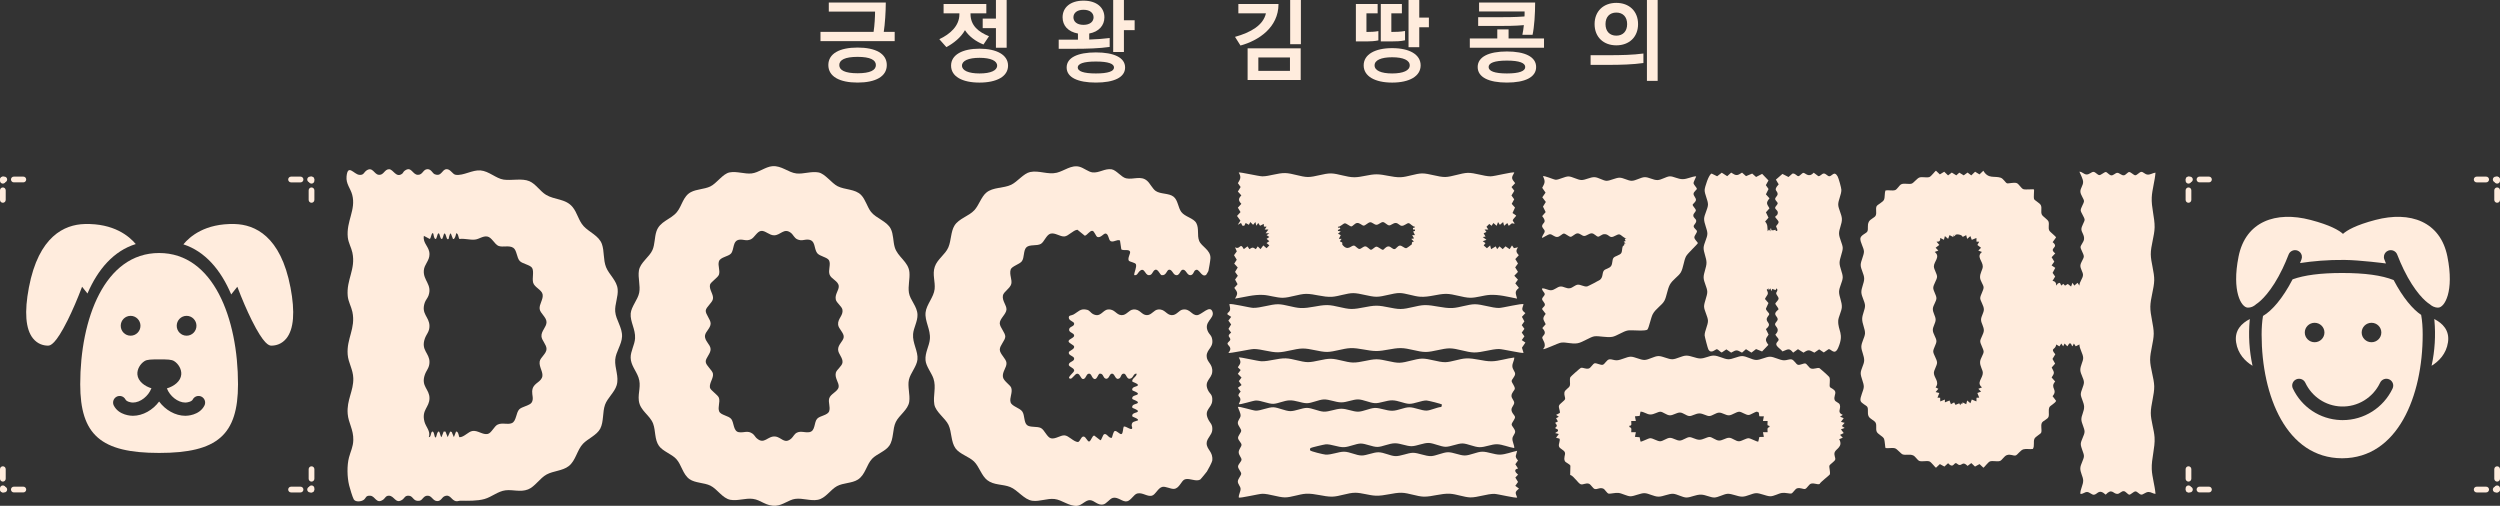 <svg width="346" height="70" viewBox="0 0 346 70" fill="none" xmlns="http://www.w3.org/2000/svg">
<rect x="0" y="0" width="346" height="70" fill="#333333" stroke="none"/>
<g clip-path="url(#clip0_713_25)">
<path d="M55.717 23.985C55.798 23.915 55.838 23.764 55.958 23.668C56.956 22.879 57.047 24.196 57.845 24.196C58.52 24.196 58.539 23.448 59.137 23.414C59.678 23.383 59.855 23.985 60.15 24.107C61.125 24.51 61.137 23.45 61.795 23.414C62.35 23.383 62.62 24.131 63.07 24.194C64.145 24.342 65.359 23.491 66.503 23.587C67.683 23.688 68.648 24.705 69.697 24.858C70.8 25.019 72.24 24.642 73.255 25.072C74.152 25.451 74.752 26.475 75.572 26.967C76.766 27.684 78.261 27.48 79.229 28.634C79.899 29.433 80.065 30.529 80.776 31.303C81.534 32.129 82.89 32.625 83.3 33.767C83.66 34.77 83.465 35.935 83.879 36.979C84.292 38.013 85.371 38.824 85.486 40.021C85.584 41.052 85.064 42.112 85.145 43.124C85.24 44.288 86.141 45.31 86.091 46.579C86.048 47.684 85.228 48.702 85.147 49.767C85.057 50.966 85.707 52.122 85.343 53.329C85.047 54.307 84.067 55.082 83.734 56.023C83.371 57.044 83.574 58.368 83.074 59.326C82.602 60.227 81.365 60.705 80.69 61.413C79.858 62.286 79.684 63.756 78.712 64.509C77.851 65.174 76.607 65.157 75.66 65.665C74.714 66.174 74.03 67.364 73.086 67.733C72.021 68.151 71.017 67.733 69.957 67.86C68.915 67.987 68.047 68.786 67.041 69.067C66.028 69.347 64.732 69.309 63.673 69.3C63.507 69.3 63.349 69.386 63.182 69.371C62.448 69.312 62.379 68.321 61.514 68.681C61.154 68.829 61.051 69.364 60.505 69.35C59.907 69.333 59.783 68.63 59.223 68.606C58.556 68.578 58.544 69.237 58.027 69.309C57.147 69.429 57.221 68.633 56.568 68.606C56.005 68.582 56.024 68.928 55.662 69.17C54.732 69.794 54.585 68.599 53.822 68.604C53.362 68.606 53.319 68.961 53.004 69.17C52.065 69.796 51.958 68.662 51.25 68.609C50.592 68.561 50.68 68.921 50.349 69.172C50.018 69.424 49.2 69.527 48.959 69.108C48.783 68.803 48.416 67.561 48.318 67.165C48.044 66.035 48.004 64.435 48.299 63.312C48.523 62.458 48.873 61.864 48.897 60.897C48.935 59.45 48.22 58.544 48.12 57.272C47.965 55.329 48.945 54.125 48.897 52.348C48.866 51.139 48.209 50.206 48.12 49.078C47.941 46.843 49.255 45.461 48.771 43.163C48.614 42.417 48.199 41.757 48.125 40.966C47.915 38.697 49.26 37.281 48.771 34.969C48.621 34.256 48.213 33.599 48.135 32.848C47.903 30.617 49.291 29.044 48.75 26.969C48.516 26.07 47.861 25.451 47.963 24.417C48.137 22.637 48.967 24.11 49.708 24.196C50.363 24.273 50.34 23.853 50.737 23.587C51.567 23.035 51.777 24.095 52.373 24.186C53.123 24.302 53.178 23.441 53.834 23.419C54.444 23.397 54.821 24.755 55.724 23.99L55.717 23.985ZM59.945 32.297C59.719 32.076 59.657 33.028 59.471 33.071L58.663 32.642C58.48 33.712 59.44 34.108 59.44 35.187C59.44 36.108 58.725 36.569 58.658 37.425C58.549 38.843 59.85 39.37 59.302 40.92C59.185 41.249 58.911 41.527 58.792 41.872C58.236 43.477 59.423 43.83 59.438 45.103C59.447 45.926 59.016 46.217 58.792 46.874C58.236 48.502 59.443 48.843 59.44 50.107C59.44 50.913 59.011 51.232 58.792 51.877C58.239 53.502 59.443 53.83 59.44 55.111C59.438 56.392 58.306 56.713 58.751 58.383C58.94 59.088 59.638 59.695 59.347 60.501C59.697 60.518 59.569 59.885 59.819 59.726C60.081 59.664 60.124 60.422 60.205 60.501C60.348 60.642 60.348 60.458 60.384 60.381C60.475 60.177 60.465 59.889 60.677 59.726C60.892 59.626 60.916 60.424 61.104 60.501L61.404 59.726L61.654 59.731L61.959 60.501L62.303 59.726L62.517 59.786L62.815 60.503L63.116 59.729C63.471 59.657 63.497 60.496 63.592 60.511C64.238 60.511 64.801 59.736 65.392 59.647C66.143 59.534 66.805 60.218 67.511 60.055C68.023 59.935 68.398 58.978 68.879 58.76C69.547 58.455 70.221 58.812 70.829 58.565C71.47 58.304 71.408 57.143 71.854 56.663C72.209 56.282 73.296 56.142 73.575 55.72C73.899 55.229 73.625 54.677 73.653 54.161C73.711 53.067 74.645 53.026 74.991 52.307C75.327 51.609 74.559 50.839 74.693 50.026C74.781 49.476 75.641 48.937 75.639 48.296C75.639 47.692 74.993 47.133 74.941 46.572C74.872 45.818 75.637 45.279 75.639 44.588C75.639 43.902 74.774 43.374 74.69 42.77C74.6 42.103 75.234 41.417 75.096 40.726C74.969 40.102 73.951 39.757 73.785 39.111C73.627 38.505 73.93 37.588 73.649 37.092C73.408 36.665 72.326 36.518 71.945 36.135C71.504 35.688 71.542 34.619 71.034 34.292C70.44 33.909 69.592 34.271 68.982 34.029C68.457 33.82 68.059 32.831 67.439 32.733C66.813 32.635 66.329 33.095 65.73 33.16C65.046 33.234 64.305 32.975 63.602 33.076C63.433 33.035 63.468 32.239 63.118 32.297C63.151 32.448 62.899 33.227 62.689 33.071L62.389 32.297C62.172 32.376 62.119 33.045 62.088 33.071C61.778 33.331 61.781 32.428 61.533 32.297C61.342 32.373 61.318 33.172 61.106 33.071C60.892 33.021 60.865 32.198 60.677 32.297C60.472 32.405 60.465 33.175 60.248 33.071C60.019 32.964 60.019 32.366 59.945 32.297Z" fill="#FFECDD"/>
<path d="M165.399 37.411C165.201 37.586 165.151 38.085 164.731 38.085C164.25 38.085 164.145 37.231 163.654 37.334C163.315 37.406 163.242 38.315 162.631 38.032C162.34 37.898 162.205 37.32 161.826 37.322C161.447 37.334 161.456 38.161 160.784 38.085C160.553 38.058 160.31 37.284 159.94 37.317C159.463 37.452 159.552 38.114 158.984 38.082C158.424 38.051 158.405 36.876 157.695 37.552C157.447 37.787 157.404 38.161 156.97 38.073C156.973 37.639 157.347 36.989 157.213 36.578C157.139 36.353 156.439 36.262 156.238 36.094C156 35.739 156.503 35.07 156.396 34.82C156.234 34.448 155.538 34.736 155.192 34.518L155.006 33.282C154.575 33.088 154.136 33.58 153.714 33.374C153.404 33.222 153.447 32.321 152.985 32.323C152.725 32.323 152.332 32.952 151.886 32.8C151.664 32.726 151.464 31.973 151.185 31.946C150.818 31.91 150.503 32.527 150.141 32.628L149.114 31.795C148.504 31.858 147.87 32.683 147.317 32.724C146.697 32.769 146.027 32.167 145.395 32.337C144.819 32.491 144.516 33.486 144.058 33.753C143.498 34.077 142.499 33.791 142.051 34.232C141.603 34.674 141.803 35.674 141.41 36.175C141.098 36.574 140.011 36.859 139.877 37.303C139.665 38.003 140.104 38.689 139.963 39.289C139.823 39.889 138.898 40.385 138.805 40.884C138.664 41.63 139.327 42.239 139.296 42.842C139.26 43.482 138.338 44.122 138.366 44.761C138.39 45.305 139.131 46.058 139.131 46.574C139.131 47.118 138.371 47.788 138.371 48.385C138.371 48.997 139.248 49.637 139.296 50.218C139.351 50.849 138.69 51.446 138.805 52.175C138.895 52.751 139.837 53.278 139.963 53.686C140.171 54.358 139.68 55.07 139.868 55.679C140.044 56.25 141.153 56.447 141.496 56.972C141.834 57.488 141.691 58.441 142.137 58.829C142.552 59.189 143.52 58.975 144.051 59.232C144.554 59.474 144.904 60.535 145.46 60.662C146.075 60.803 146.749 60.23 147.321 60.254C147.917 60.28 148.551 61.141 149.202 61.18C149.533 61.05 149.624 60.379 149.981 60.417C150.301 60.451 150.508 61.156 150.749 61.108C151.035 60.978 151.166 60.259 151.445 60.283L152.294 60.933C152.482 60.887 152.618 60.156 152.83 60.086C153.214 59.959 153.438 60.693 153.883 60.592C153.962 60.388 154.086 59.712 154.286 59.654C154.568 59.573 154.97 60.148 155.209 60.076C155.447 60.004 155.411 59.261 155.523 59.052C155.778 58.879 156.691 59.741 156.699 59.196C156.699 59.112 156.617 58.98 156.625 58.831C156.646 58.299 157.082 58.361 157.485 58.181C157.654 57.951 156.729 57.706 156.708 57.613C156.594 57.092 157.43 57.164 157.485 56.932C157.542 56.687 156.732 56.514 156.708 56.406C156.591 55.886 157.43 55.958 157.485 55.725C157.542 55.48 156.732 55.308 156.708 55.2C156.591 54.679 157.43 54.751 157.485 54.519C157.542 54.274 156.732 54.101 156.708 53.993C156.591 53.473 157.43 53.545 157.485 53.312C157.542 53.065 156.732 52.895 156.708 52.787C156.62 52.377 157.328 52.153 157.313 51.719C156.918 51.65 156.856 52.17 156.591 52.326C155.914 52.722 155.957 51.75 155.554 51.714C155.161 51.678 155.166 52.18 154.966 52.328C154.403 52.746 154.31 51.822 154 51.731C153.521 51.587 153.576 52.46 153.078 52.415C152.649 52.377 152.751 51.671 152.215 51.712C151.929 51.734 151.805 52.839 151.271 52.328C151.085 52.149 151.042 51.746 150.754 51.717C150.332 51.676 150.356 52.352 149.951 52.458C149.605 52.547 149.51 51.755 149.123 51.717C148.766 51.674 148.425 52.496 148.101 52.41C147.548 52.264 148.771 51.496 148.661 51.251C148.625 50.863 147.836 50.767 147.924 50.419C148.027 50.014 148.699 50.038 148.661 49.611C148.63 49.268 147.915 49.215 147.915 48.831C147.915 48.478 148.709 48.416 148.663 47.97C148.642 47.725 147.841 47.495 147.891 47.202C147.946 46.895 148.706 46.768 148.661 46.418C148.625 46.058 147.963 46.053 147.963 45.638C147.963 45.151 148.709 45.233 148.663 44.777C148.635 44.487 147.97 44.415 147.924 44.002C147.879 43.599 148.265 43.691 148.544 43.542C149.233 43.177 149.517 42.626 150.461 42.877C150.811 42.971 150.973 43.309 151.254 43.458C152.325 44.019 152.577 42.918 153.328 42.834C154.284 42.726 154.47 43.592 155.218 43.616C155.933 43.64 156.2 42.901 156.842 42.834C157.785 42.733 157.976 43.614 158.729 43.614C159.385 43.614 159.676 42.899 160.272 42.834C161.227 42.726 161.413 43.592 162.162 43.616C162.865 43.64 163.137 42.93 163.706 42.842C164.707 42.685 164.924 43.65 165.67 43.619C166.309 43.59 167.48 42.1 167.82 43.177C168.116 44.113 166.486 44.535 167.21 45.945C167.351 46.221 167.625 46.423 167.713 46.732C168.099 48.075 167 48.275 167 49.263C167 50.165 167.89 50.345 167.77 51.506C167.675 52.439 166.621 52.719 167.155 53.936C167.437 54.581 167.842 54.521 167.775 55.476C167.704 56.493 166.602 56.677 167.184 57.963C167.472 58.601 167.847 58.668 167.778 59.532C167.723 60.215 167.005 60.678 167 61.338C166.993 62.262 167.93 62.497 167.775 63.756C167.751 63.958 167.179 65.044 167.039 65.255C166.962 65.37 166.202 66.299 166.145 66.34C165.568 66.743 164.674 66.126 164 66.337C163.487 66.498 163.256 67.592 162.486 67.659C162.023 67.7 161.306 67.275 160.853 67.388C160.248 67.539 159.924 68.491 159.402 68.609C158.746 68.757 158.119 68.11 157.383 68.302C156.923 68.422 156.517 69.28 155.969 69.386C155.361 69.501 154.737 68.743 154.038 68.901C153.569 69.007 153.156 69.746 152.644 69.827C151.884 69.95 151.466 69.249 150.847 69.22C150.239 69.194 149.724 69.962 149.052 70.01C147.96 70.084 146.981 69.184 145.953 69.064C144.933 68.947 143.889 69.441 142.883 69.307C141.725 69.153 140.871 67.827 139.806 67.402C138.764 66.987 137.563 67.174 136.633 66.452C135.844 65.841 135.513 64.567 134.817 63.881C134.121 63.195 132.827 62.854 132.252 62.063C131.594 61.158 131.737 59.796 131.277 58.817C130.834 57.872 129.487 57.013 129.311 55.965C129.108 54.754 129.606 53.619 129.187 52.381C128.915 51.585 128.164 50.702 128.093 49.86C128.005 48.795 128.608 47.908 128.696 46.931C128.815 45.6 127.962 44.463 128.102 43.228C128.229 42.134 129.237 41.131 129.354 40.004C129.461 38.968 129.015 37.979 129.373 36.919C129.73 35.859 130.82 35.237 131.251 34.237C131.656 33.294 131.578 32.062 132.104 31.215C132.715 30.234 134.102 29.919 134.865 29.078C135.487 28.392 135.806 27.252 136.497 26.667C137.429 25.878 138.883 26.084 139.951 25.57C140.812 25.158 141.665 23.997 142.571 23.808C143.803 23.551 145.04 24.208 146.268 23.903C147.271 23.656 148.294 22.778 149.395 23.076C149.977 23.232 150.642 23.791 151.188 23.858C152.112 23.973 152.916 23.282 153.843 23.431C154.513 23.539 155.194 24.539 155.857 24.681C156.87 24.896 157.893 24.258 158.767 25.028C159.166 25.379 159.523 26.141 159.947 26.429C160.636 26.897 161.766 26.707 162.419 27.221C163.034 27.703 163.039 28.725 163.492 29.334C163.997 30.013 165.189 30.181 165.566 30.869C165.98 31.627 165.654 32.544 165.959 33.321C166.281 34.141 167.544 34.566 167.527 35.717C167.522 35.986 167.315 37.233 167.244 37.509C167.229 37.562 166.95 38.032 166.924 38.049C166.242 38.473 165.945 36.95 165.403 37.428L165.399 37.411Z" fill="#FFECDD"/>
<path d="M106.9 23.004C108.152 22.889 109.105 23.882 110.228 24.007C111.2 24.114 112.275 23.675 113.283 23.865C114.192 24.035 115.078 25.345 115.927 25.774C116.945 26.29 118.353 26.139 119.178 26.988C119.786 27.614 120.02 28.646 120.546 29.32C121.257 30.229 122.739 30.603 123.278 31.659C123.669 32.424 123.588 33.395 123.829 34.211C124.229 35.581 125.735 36.202 125.864 37.684C125.945 38.61 125.652 39.586 125.795 40.512C125.952 41.529 126.946 42.393 126.98 43.549C127.006 44.492 126.448 45.339 126.372 46.221C126.262 47.493 127.089 48.601 126.975 49.762C126.882 50.697 126.002 51.645 125.797 52.542C125.58 53.489 125.981 54.605 125.838 55.603C125.681 56.699 124.448 57.45 123.983 58.395C123.492 59.398 123.726 60.762 123.068 61.7C122.537 62.456 121.35 62.825 120.718 63.475C119.905 64.308 119.786 65.709 118.72 66.38C117.893 66.901 116.725 66.807 115.841 67.28C114.928 67.769 114.263 68.973 113.179 69.172C112.154 69.362 111.107 68.906 110.054 69.045C109.2 69.158 108.34 69.921 107.394 69.99C106.013 70.091 105.339 69.196 104.211 69.045C103.158 68.906 102.111 69.359 101.086 69.172C99.99 68.971 99.277 67.683 98.319 67.213C97.459 66.79 96.217 66.862 95.437 66.318C94.498 65.661 94.329 64.317 93.59 63.519C92.97 62.847 91.724 62.458 91.195 61.703C90.572 60.818 90.756 59.602 90.391 58.63C89.943 57.443 88.573 56.838 88.413 55.444C88.282 54.298 88.78 53.398 88.36 52.221C88.039 51.321 87.3 50.532 87.283 49.503C87.269 48.601 87.838 47.735 87.893 46.831C87.969 45.554 87.192 44.537 87.29 43.376C87.371 42.426 88.277 41.477 88.465 40.505C88.654 39.534 88.267 38.445 88.425 37.444C88.596 36.343 89.886 35.569 90.305 34.595C90.649 33.798 90.575 32.853 90.847 32.033C91.316 30.605 92.813 30.406 93.676 29.361C94.393 28.492 94.534 27.154 95.63 26.585C96.429 26.17 97.471 26.194 98.29 25.813C99.18 25.4 100.026 24.04 100.979 23.86C101.988 23.671 103.065 24.114 104.035 24.002C105.005 23.889 105.918 23.09 106.898 22.999L106.9 23.004ZM104.719 60.645C105.787 61.612 106.218 60.297 107.305 60.415C108.159 60.506 108.569 61.542 109.532 60.676C109.791 60.441 109.939 60.052 110.285 59.882C110.852 59.602 111.415 59.911 112.013 59.81C112.873 59.664 112.64 58.465 113.088 57.961C113.481 57.517 114.582 57.488 114.764 56.889C114.94 56.306 114.613 55.706 114.757 55.157C114.933 54.49 115.986 54.2 116.072 53.54C116.146 52.967 115.503 52.35 115.677 51.597C115.774 51.172 116.525 50.683 116.599 50.194C116.697 49.534 116.013 49.013 115.994 48.39C115.972 47.677 116.713 47.226 116.771 46.656C116.828 46.085 116.046 45.497 115.996 44.938C115.917 44.089 116.725 43.688 116.597 42.873C116.523 42.407 115.779 41.925 115.677 41.469C115.51 40.733 116.122 40.174 116.084 39.601C116.037 38.898 115.059 38.634 114.821 38.02C114.582 37.408 115.028 36.583 114.737 36.034C114.504 35.59 113.434 35.48 113.088 35.019C112.628 34.403 112.909 33.234 111.844 33.163C111.291 33.124 110.969 33.402 110.344 33.122C109.92 32.932 109.796 32.481 109.443 32.215C108.492 31.5 108.037 32.568 107.129 32.568C106.462 32.568 105.904 31.884 105.336 31.958C104.769 32.033 104.419 32.896 103.916 33.122C103.275 33.41 102.91 33.103 102.338 33.172C101.358 33.292 101.644 34.525 101.175 35.084C100.808 35.518 99.68 35.578 99.497 36.18C99.32 36.756 99.687 37.408 99.506 38.001C99.38 38.413 98.333 39.044 98.26 39.421C98.126 40.112 98.791 40.752 98.669 41.381C98.565 41.92 97.723 42.491 97.676 42.976C97.626 43.487 98.353 44.209 98.353 44.768C98.353 45.398 97.649 45.89 97.575 46.413C97.471 47.176 98.319 47.651 98.348 48.306C98.376 48.961 97.618 49.548 97.673 50.095C97.726 50.609 98.565 51.22 98.667 51.688C98.803 52.302 98.133 53.014 98.257 53.65C98.331 54.029 99.377 54.658 99.504 55.07C99.692 55.689 99.304 56.363 99.535 56.937C99.749 57.469 100.843 57.515 101.218 58.004C101.592 58.493 101.48 59.693 102.247 59.815C102.998 59.932 103.468 59.517 104.173 60.033C104.395 60.194 104.548 60.501 104.717 60.652L104.719 60.645Z" fill="#FFECDD"/>
<path d="M281.497 26.209C281.561 26.273 281.423 27.271 281.516 27.545C281.585 27.751 282.31 28.084 282.455 28.408C282.637 28.811 282.408 29.293 282.589 29.696C282.72 29.984 283.43 30.375 283.523 30.694C283.635 31.076 283.445 31.515 283.616 31.894C283.719 32.121 284.553 32.719 284.555 32.865L284.086 33.515C285.084 34.309 283.425 34.295 284.448 35.065L283.945 35.6L284.315 36.211L283.943 36.732L284.45 37.072L284.079 37.763L284.434 38.274L284.067 38.879C284.436 38.912 284.596 39.167 284.582 39.529L284.822 39.224L285.092 39.143L285.287 39.526L285.559 39.282L285.802 39.534L286.188 39.298L286.636 39.656L286.829 39.138L287.087 39.526L287.532 39.14L287.79 39.529C287.771 39.016 288.288 38.529 288.288 38.042C288.288 37.653 287.909 37.195 287.926 36.761C287.945 36.317 288.41 35.806 288.4 35.48C288.388 35.127 287.926 34.456 287.947 34.187C287.969 33.918 288.383 33.496 288.429 33.119C288.505 32.515 288.062 32.169 288.064 31.709C288.064 31.316 288.512 30.677 288.512 30.416C288.512 30.114 287.983 29.399 287.971 29.125C287.957 28.761 288.424 28.14 288.424 27.833C288.424 27.526 287.947 26.983 287.926 26.53C287.904 26.036 288.336 25.662 288.3 25.136C288.274 24.741 287.945 24.143 287.79 23.764C288.159 23.755 288.405 24.127 288.762 24.148C289.163 24.174 289.473 23.759 289.761 23.788C290.019 23.815 290.312 24.23 290.55 24.235C290.788 24.239 291.241 23.796 291.449 23.808C291.632 23.82 291.933 24.266 292.219 24.273C292.493 24.282 292.772 23.942 293.012 23.92C293.325 23.891 293.62 24.335 293.987 24.256C294.202 24.21 294.493 23.817 294.662 23.808C294.917 23.791 295.315 24.278 295.539 24.258C295.785 24.237 296.094 23.812 296.349 23.788C296.624 23.762 296.843 24.136 297.227 24.163C297.637 24.189 297.937 23.932 298.318 23.894C298.242 25 297.856 26.228 297.801 27.312C297.73 28.691 298.221 30.111 298.199 31.457C298.18 32.644 297.656 34.041 297.668 35.199C297.677 36.286 298.173 37.689 298.144 38.797C298.116 39.917 297.625 41.299 297.606 42.438C297.587 43.616 298.082 45.039 298.075 46.185C298.068 47.291 297.57 48.704 297.577 49.805C297.584 50.913 298.113 52.326 298.144 53.446C298.175 54.583 297.665 56.049 297.67 57.172C297.672 58.186 298.128 59.498 298.192 60.535C298.283 61.981 297.744 63.459 297.803 64.934C297.849 66.028 298.24 67.244 298.321 68.352C297.98 68.338 297.71 68.086 297.355 68.088C296.948 68.093 296.619 68.482 296.349 68.455C296.08 68.429 295.801 68.014 295.56 68.011C295.282 68.007 294.886 68.494 294.683 68.462C294.5 68.434 294.209 68.035 293.987 67.987C293.592 67.903 293.396 68.376 293.003 68.355C292.443 68.323 292.288 67.539 291.427 68.46C290.448 67.568 290.293 68.46 289.783 68.474C289.504 68.484 289.191 68.112 288.872 68.093C288.524 68.071 288.279 68.412 287.921 68.35C287.89 67.712 288.333 67.112 288.312 66.479C288.293 65.963 287.895 65.378 287.914 64.799C287.933 64.269 288.419 63.569 288.417 63.116C288.417 62.693 287.969 61.931 287.981 61.434C287.99 60.964 288.491 60.23 288.503 59.757C288.514 59.285 288.074 58.572 288.062 58.064C288.047 57.488 288.467 56.922 288.441 56.272C288.417 55.715 287.995 55.032 287.983 54.588C287.971 54.094 288.424 53.396 288.417 52.904C288.41 52.412 287.935 51.758 287.916 51.223C287.897 50.645 288.31 50.038 288.312 49.546C288.312 48.985 287.787 48.275 287.792 47.672L287.282 47.929L287.025 47.543L286.829 47.929C286.622 47.761 286.729 47.45 286.381 47.545L286.124 47.932L285.738 47.545L285.542 47.929L285.285 47.545L285.025 47.936L284.579 47.675C284.484 48.493 283.673 48.104 284.455 49.033L284.064 49.675L284.429 50.325L283.955 50.861C284.293 51.554 284.412 51.554 283.947 52.245L284.436 52.799C283.645 53.708 284.882 53.902 284.076 54.83L284.567 55.478C284.446 55.809 283.726 56.142 283.635 56.366C283.459 56.795 283.635 57.275 283.523 57.666C283.416 58.038 282.732 58.217 282.589 58.534C282.403 58.944 282.629 59.493 282.503 59.868C282.434 60.074 281.705 60.41 281.564 60.731C281.388 61.13 281.612 61.712 281.352 62.132C280.927 62.211 280.477 62.075 280.053 62.182C279.633 62.29 279.216 62.972 278.966 63.036C278.639 63.123 278.282 62.816 277.767 62.981C277.362 63.113 277.087 63.711 276.785 63.802C276.377 63.924 275.831 63.732 275.424 63.854C275.159 63.934 274.601 64.73 274.499 64.73L273.967 64.229L273.34 64.574L272.828 64.09L272.313 64.481C271.648 63.809 271.569 64.399 271.167 64.353C270.974 64.332 270.809 64.073 270.661 64.099C270.394 64.145 270.277 64.84 269.615 64.109L269.105 64.574L268.478 64.229L267.946 64.73C267.844 64.73 267.284 63.934 267.021 63.854C266.614 63.732 266.068 63.924 265.66 63.802C265.372 63.715 265.103 63.159 264.767 63.022C264.266 62.818 263.775 63.027 263.348 62.897C263.093 62.821 262.578 62.137 262.269 62.046C261.878 61.933 261.365 62.075 260.955 62.012C260.903 61.959 260.86 60.971 260.753 60.731C260.586 60.355 259.849 60.098 259.72 59.702C259.592 59.306 259.754 58.889 259.599 58.534C259.444 58.181 258.777 57.992 258.605 57.594C258.419 57.16 258.612 56.675 258.445 56.332C258.333 56.099 257.599 55.84 257.499 55.464C257.377 55.003 257.938 54.053 257.949 53.533C257.964 52.981 257.509 52.187 257.523 51.635C257.537 51.105 257.971 50.467 258 49.93C258.035 49.263 257.609 48.587 257.609 47.996C257.609 47.397 258.081 46.694 258.116 46.171C258.159 45.562 257.711 44.813 257.725 44.118C257.737 43.52 258.126 42.839 258.121 42.307C258.116 41.774 257.642 41.052 257.613 40.481C257.582 39.867 258.004 39.181 258.002 38.56C258.002 37.926 257.504 37.243 257.52 36.641C257.535 36.123 257.978 35.309 257.971 34.808C257.964 34.307 257.425 33.508 257.475 33.004C257.523 32.527 258.312 32.299 258.44 32.035C258.617 31.668 258.39 31.193 258.648 30.692C258.846 30.308 259.461 30.128 259.594 29.833C259.775 29.435 259.542 28.914 259.723 28.54C259.828 28.324 260.607 27.977 260.75 27.634C260.896 27.288 260.796 26.739 260.958 26.357C261.363 26.276 261.878 26.432 262.266 26.317C262.569 26.225 262.864 25.626 263.129 25.506C263.553 25.311 264.147 25.544 264.578 25.412C264.836 25.333 265.348 24.652 265.658 24.561C266.073 24.441 266.611 24.628 267.017 24.506C267.281 24.426 267.839 23.63 267.942 23.63L268.473 24.136L269.081 23.767L269.612 24.273L270.127 23.882L270.752 24.268L271.169 23.896L271.779 24.268L272.308 23.882L272.823 24.273L273.355 23.767L273.963 24.136L274.494 23.63C275.185 24.805 276.008 24.314 276.878 24.59C277.264 24.712 277.55 25.285 277.764 25.367C277.958 25.439 278.668 25.208 279.094 25.335C279.411 25.431 279.729 26.091 280.046 26.187C280.343 26.276 281.44 26.156 281.497 26.213V26.209ZM270.454 32.671V32.412L270.323 32.8L269.813 32.541L269.62 33.057L269.172 32.673L269.04 33.189L268.53 32.93C268.557 33.328 268.416 33.477 268.015 33.448L268.399 33.899L267.889 34.288L268.27 34.676L267.76 34.87C268.611 35.532 267.648 36.173 267.648 36.873C267.648 37.279 268.089 37.9 268.089 38.296C268.089 38.706 267.56 39.39 267.56 39.848C267.56 40.244 267.999 40.865 268.001 41.27C268.001 41.702 267.541 42.247 267.508 42.707C267.47 43.259 267.892 43.743 267.892 44.242C267.892 44.705 267.501 45.199 267.501 45.665C267.501 46.195 268.001 46.759 268.001 47.217C268.001 47.622 267.56 48.243 267.56 48.639C267.56 49.035 268.089 49.733 268.089 50.191C268.089 50.587 267.651 51.208 267.648 51.614C267.648 52.281 268.492 52.849 267.889 53.614L268.27 53.811L267.889 54.262L268.402 54.394L268.144 55.039L268.518 55.046L268.53 55.557L269.172 55.298V55.687L269.813 55.428L270.006 55.943L270.452 55.689L270.642 56.037L271.162 55.816L271.291 56.075C271.419 56.066 271.238 55.723 271.588 55.907L271.615 55.687L272.125 55.943L272.256 55.428L272.704 55.812L272.897 55.296L273.538 55.555L273.55 55.044L273.924 55.037L273.667 54.391L274.179 54.197L273.8 53.809L274.311 53.614C273.486 52.971 274.423 52.35 274.423 51.611C274.423 51.165 274.001 50.681 274.046 50.062C274.079 49.601 274.547 49.009 274.535 48.661C274.523 48.284 274.058 47.601 274.065 47.214C274.072 46.879 274.53 46.224 274.561 45.78C274.599 45.231 274.177 44.744 274.177 44.245C274.177 43.782 274.57 43.285 274.568 42.822C274.568 42.307 274.072 41.647 274.063 41.275C274.056 40.87 274.563 40.136 274.53 39.742C274.501 39.407 274.075 38.886 274.041 38.428C273.998 37.809 274.418 37.324 274.418 36.878C274.418 36.142 273.481 35.518 274.306 34.875L273.796 34.681L274.177 34.292L273.669 33.904L273.922 33.453L273.548 33.446L273.536 32.935L272.895 33.194L272.702 32.678L272.253 33.062L272.122 32.546L271.612 32.803C271.705 32.51 270.525 32.218 270.58 32.673H270.454V32.671Z" fill="#FFECDD"/>
<path d="M253.27 53.581C253.325 53.677 253.907 53.88 253.995 54.219C254.083 54.557 253.781 54.914 253.907 55.327C254.009 55.66 254.529 55.691 254.631 56.023C254.825 56.651 254.186 57.044 255.039 57.419L254.658 57.678L255.17 57.874L254.786 58.388L255.299 58.52L254.915 58.968L255.301 59.227L254.786 59.422L255.17 59.935L254.658 60.191L255.044 60.58L254.543 60.784C255.137 61.84 254.055 62.127 253.912 62.612C253.795 63.005 254.057 63.346 253.997 63.593C253.933 63.862 253.27 64.231 253.189 64.452C253.12 64.639 253.344 65.311 253.249 65.661C253.223 65.754 251.962 66.699 251.828 66.985C251.535 67.117 251.087 66.805 250.641 66.942C250.343 67.033 250.079 67.611 249.819 67.671C249.559 67.731 249.156 67.453 248.715 67.587C248.422 67.676 248.148 68.258 247.903 68.306C247.698 68.345 247.08 68.163 246.644 68.22C246.129 68.287 245.509 68.698 244.983 68.683C244.456 68.669 243.593 68.239 243.057 68.254C242.487 68.268 241.767 68.738 241.109 68.736C240.482 68.736 239.689 68.297 239.069 68.343C238.559 68.381 237.779 68.853 237.257 68.856C236.738 68.861 236.056 68.479 235.458 68.458C234.697 68.429 234.011 68.861 233.401 68.856C232.879 68.851 232.099 68.378 231.589 68.343C230.969 68.297 230.176 68.734 229.549 68.736C228.891 68.736 228.171 68.268 227.601 68.254C227.065 68.239 226.193 68.678 225.673 68.688C225.239 68.698 224.493 68.28 224.016 68.222C223.559 68.167 222.844 68.369 222.639 68.321C222.391 68.263 222.138 67.74 221.905 67.632C221.433 67.414 221.068 67.769 220.715 67.676C220.439 67.601 220.184 67.03 219.888 66.942C219.471 66.817 219.106 67.114 218.789 67.028C218.427 66.932 217.807 65.85 217.311 65.728L217.342 64.454C217.206 64.185 216.684 64.034 216.577 63.816C216.363 63.38 216.673 62.957 216.589 62.645C216.482 62.252 215.864 62.139 215.764 61.782C215.664 61.425 216 60.93 215.819 60.703L215.357 60.583L215.741 60.069L215.228 59.937L215.612 59.678C215.707 59.33 215.395 59.438 215.23 59.23C215.6 58.935 215.469 58.836 215.23 58.522L215.614 58.325L215.359 57.874L215.743 57.678L215.362 57.419L215.884 57.15C215.938 56.826 215.686 56.454 215.762 56.157C215.838 55.867 216.565 55.466 216.613 55.209C216.649 55.02 216.456 54.667 216.513 54.324C216.582 53.912 217.164 53.713 217.259 53.389C217.366 53.017 217.18 52.532 217.347 52.187C217.39 52.101 218.696 50.94 218.789 50.913C219.106 50.829 219.471 51.127 219.888 51C220.179 50.913 220.455 50.328 220.701 50.28C220.97 50.227 221.521 50.556 221.816 50.486C222.105 50.419 222.353 49.781 222.748 49.728C223.034 49.69 223.394 49.879 223.761 49.865C224.372 49.843 225.137 49.366 225.694 49.366C226.236 49.366 227.048 49.831 227.601 49.817C228.188 49.803 228.953 49.277 229.549 49.28C230.111 49.28 230.9 49.738 231.463 49.721C232.037 49.704 232.795 49.22 233.401 49.217C234.006 49.215 234.728 49.613 235.329 49.613C235.93 49.613 236.576 49.227 237.133 49.212C237.815 49.196 238.58 49.704 239.195 49.723C239.755 49.74 240.547 49.282 241.109 49.282C241.705 49.282 242.47 49.805 243.057 49.819C243.61 49.834 244.422 49.371 244.964 49.368C245.521 49.368 246.286 49.846 246.897 49.867C247.264 49.882 247.624 49.692 247.91 49.731C248.305 49.783 248.553 50.422 248.842 50.489C249.13 50.556 249.593 50.266 249.85 50.304C250.079 50.337 250.353 50.913 250.641 51.002C251.087 51.139 251.535 50.827 251.828 50.959C251.912 50.997 253.142 52.11 253.18 52.194C253.366 52.607 253.125 53.331 253.273 53.588L253.27 53.581ZM243.486 57.611L243.421 57.097L243.166 56.97C242.83 57.016 242.296 57.426 242.006 57.435C241.636 57.447 241.05 56.994 240.723 56.984C240.313 56.975 239.741 57.462 239.295 57.481C238.85 57.5 238.359 57.088 237.906 57.107C237.481 57.126 236.976 57.56 236.59 57.579C236.204 57.599 235.706 57.217 235.198 57.217C234.69 57.217 234.185 57.599 233.806 57.579C233.379 57.558 232.95 57.097 232.504 57.095C232.049 57.092 231.553 57.5 231.1 57.481C230.648 57.462 230.147 56.992 229.809 56.984C229.427 56.977 228.922 57.38 228.397 57.366C227.902 57.351 227.532 56.97 227.046 56.97L226.927 57.562L226.276 57.618L226.402 58.263H225.761C225.747 58.563 225.907 58.956 225.511 58.913L225.504 59.102C225.897 59.213 225.759 59.453 225.761 59.815H226.402L226.276 60.46L226.927 60.515L227.046 61.108C227.139 61.211 228.121 60.647 228.393 60.647C228.781 60.647 229.389 61.091 229.785 61.072C230.171 61.053 230.676 60.616 231.1 60.599C231.553 60.58 232.037 60.993 232.49 60.974C232.914 60.954 233.42 60.52 233.806 60.501C234.183 60.482 234.69 60.863 235.198 60.863C235.718 60.863 236.242 60.47 236.614 60.477C236.955 60.484 237.453 60.954 237.906 60.974C238.359 60.993 238.854 60.585 239.31 60.587C239.765 60.59 240.232 61.098 240.699 61.072C241.064 61.053 241.638 60.65 242.003 60.65C242.296 60.65 243.221 61.206 243.35 61.11L243.493 60.479L244.12 60.463L243.993 59.817H244.637C244.642 59.453 244.501 59.215 244.894 59.105C244.959 58.807 244.673 58.975 244.632 58.829C244.589 58.663 244.656 58.445 244.637 58.265H243.993L244.12 57.62L243.483 57.615L243.486 57.611Z" fill="#FFECDD"/>
<path d="M244.639 32.023L244.83 31.764L245.021 32.023V31.637C245.24 31.584 245.104 31.81 245.166 31.865C245.19 31.884 245.779 31.886 245.667 31.733L245.791 31.961C246.229 32.064 245.803 31.397 245.812 31.34C245.836 31.164 246.198 30.963 246.151 30.692C246.117 30.5 245.681 30.116 245.683 30.02C245.683 29.934 245.931 29.811 245.986 29.696C246.248 29.145 245.655 29.027 245.681 28.751C245.702 28.533 246.062 28.315 246.029 28.106C246.005 27.953 245.702 27.756 245.683 27.545C245.662 27.312 246.055 27.106 246.024 26.811C245.972 26.312 245.371 26.389 246.17 25.515L245.784 24.86L246.689 24.069L247.528 24.498L248.067 24.028C248.436 23.93 248.694 24.414 248.916 24.378C249.099 24.35 249.419 23.932 249.583 23.923C249.859 23.908 250.32 24.671 251.016 23.899L251.654 24.378C251.907 24.429 252.145 24.023 252.405 24.014C252.71 24.004 252.932 24.398 253.178 24.395C253.545 24.395 253.85 23.582 254.324 24.407C254.465 24.652 254.839 25.988 254.846 26.269C254.858 26.916 254.393 27.737 254.41 28.327C254.426 28.902 254.889 29.658 254.918 30.284C254.949 30.985 254.508 31.687 254.524 32.34C254.539 32.942 255.01 33.777 255.034 34.292C255.058 34.808 254.605 35.756 254.596 36.348C254.584 36.993 255.049 37.816 255.032 38.406C255.015 38.984 254.539 39.747 254.527 40.364C254.512 41.03 254.96 41.808 254.908 42.537C254.867 43.091 254.431 43.897 254.41 44.374C254.345 45.804 255.27 46.133 254.41 48.121C253.909 49.28 253.423 48.255 253.073 48.327L252.412 48.783L251.769 48.351L251.109 48.807C250.396 48.438 250.322 48.327 249.607 48.807L248.839 48.327L248.172 48.807C247.59 48.068 247.419 48.387 246.694 48.639C246.506 48.371 246.077 48.109 245.915 47.862C245.631 47.433 246.203 47.255 246.163 46.977C246.136 46.797 245.772 46.521 245.71 46.305C246.477 45.523 245.667 45.211 245.667 44.888C245.667 44.633 246.079 44.408 246.029 44.132C245.946 43.669 245.238 43.542 246.146 42.82C246.141 42.597 245.705 42.153 245.705 42.043C245.705 41.892 246.174 41.553 246.158 41.289C246.146 41.083 245.836 40.81 245.819 40.599C245.807 40.423 246.184 40.155 245.86 39.91L245.736 40.153L245.283 39.982L245.154 40.299L245.026 39.913L244.771 40.169V39.91L244.513 40.107C244.88 40.793 244.537 40.769 244.27 41.378L244.756 41.94L244.406 42.709C244.382 42.964 244.849 43.288 244.859 43.465C244.868 43.657 244.48 43.883 244.511 44.23C244.554 44.708 245.269 44.832 244.401 45.55L244.773 46.31C244.315 46.934 244.268 47.082 244.744 47.73L243.872 48.642L243.038 48.311L242.399 48.805L241.646 48.323L241.095 48.807C240.347 48.392 240.342 48.392 239.591 48.807L238.931 48.351L238.287 48.788C238.08 48.721 237.798 48.356 237.622 48.33C237.434 48.301 236.812 49.066 236.428 48.337C236.356 48.203 235.927 46.584 235.923 46.423C235.906 45.83 236.397 44.974 236.383 44.389C236.368 43.832 235.853 42.964 235.844 42.431C235.832 41.872 236.304 40.942 236.287 40.373C236.271 39.795 235.794 39.03 235.782 38.416C235.768 37.794 236.18 37.013 236.18 36.353C236.18 35.696 235.758 34.892 235.78 34.288C235.801 33.719 236.297 32.901 236.302 32.347C236.306 31.755 235.825 30.903 235.849 30.274C235.87 29.72 236.371 28.878 236.385 28.32C236.399 27.734 235.896 26.852 235.923 26.281C235.939 25.906 236.499 24.09 236.897 24.023L237.653 24.395L238.292 23.901L239.045 24.383L239.596 23.891C240.268 24.338 240.43 24.338 241.1 23.891L241.65 24.376L242.504 24.021L243.042 24.494L243.881 24.064L244.756 24.973L244.394 25.623L244.766 26.161L244.401 26.895L244.899 27.446C244.392 28.094 244.496 28.164 244.894 28.833L244.406 29.387L244.759 30.126L244.291 30.661C244.701 31.128 244.582 31.464 244.649 32.018L244.639 32.023Z" fill="#FFECDD"/>
<path d="M234.747 24.4C234.788 24.431 234.371 25.153 234.387 25.348C234.411 25.595 234.857 25.969 234.843 26.144C234.833 26.266 234.414 26.518 234.387 26.808C234.361 27.099 234.745 27.382 234.719 27.674C234.693 27.967 234.273 28.219 234.264 28.339C234.249 28.519 234.705 28.89 234.705 29.116C234.705 29.313 234.38 29.521 234.357 29.771C234.321 30.159 234.728 30.246 234.755 30.543C234.786 30.889 234.407 31.092 234.404 31.313C234.404 31.582 234.821 31.802 234.855 31.98C234.902 32.218 234.488 32.575 234.497 32.867C234.507 33.148 234.983 33.534 234.983 33.642C234.983 33.765 233.568 35.062 233.353 35.468C233.034 36.065 232.972 37.104 232.621 37.703C232.304 38.243 231.456 38.737 231.103 39.407C230.75 40.076 230.676 41.016 230.354 41.625C230.033 42.235 229.134 42.726 228.738 43.487C228.486 43.971 228.216 45.348 228.011 45.598C227.778 45.881 225.849 45.653 225.32 45.732C224.66 45.833 223.738 46.523 223.12 46.622C222.353 46.744 221.361 46.478 220.703 46.54C220.136 46.593 219.044 47.385 218.343 47.505C217.512 47.648 216.799 47.33 216.074 47.416C215.621 47.471 213.724 48.438 213.557 48.308C214.182 47.704 213.4 46.934 213.447 46.713C213.521 46.363 214.213 46.214 213.457 45.401L213.924 44.866C213.607 44.182 213.395 44.118 213.924 43.441L213.436 42.801C213.397 42.578 213.805 42.455 213.812 42.175C213.819 41.872 213.428 41.64 213.428 41.395C213.428 41.158 213.772 40.949 213.791 40.728C213.815 40.474 213.357 40.224 213.426 39.91C213.836 39.884 214.256 40.176 214.649 40.172C215.133 40.167 215.516 39.697 215.941 39.654C216.425 39.606 216.77 39.992 217.309 39.886C217.647 39.822 218.017 39.423 218.374 39.399C218.765 39.373 219.209 39.697 219.642 39.651C219.743 39.642 221.323 38.819 221.433 38.73C221.893 38.356 221.709 37.816 221.969 37.461C222.171 37.188 222.748 37.173 222.984 36.801C223.199 36.466 223.103 35.979 223.301 35.7C223.499 35.422 224.224 35.336 224.4 34.995C224.519 34.763 224.481 34.4 224.574 34.139C224.653 33.918 224.917 34.017 224.753 33.724L224.979 33.702L224.724 33.446L224.984 33.369L224.863 33.064L225.11 32.992C224.755 32.992 224.391 32.486 224.126 32.443C223.802 32.39 223.359 32.836 222.999 32.8C222.677 32.769 222.524 32.354 221.976 32.412C221.683 32.443 221.383 32.755 221.192 32.755C220.944 32.755 220.653 32.301 220.298 32.294C219.945 32.287 219.557 32.659 219.266 32.659C218.92 32.659 218.665 32.246 218.27 32.304C217.96 32.349 217.585 32.788 217.361 32.774C217.123 32.76 216.675 32.323 216.439 32.325C216.203 32.328 215.891 32.774 215.533 32.796C215.13 32.822 214.837 32.416 214.515 32.416C214.26 32.416 213.464 32.971 213.426 32.925C213.386 32.592 213.815 32.285 213.784 31.975C213.757 31.718 213.355 31.512 213.438 31.208C213.555 30.769 214.148 30.8 213.438 29.907L213.919 29.353L213.55 28.593L213.943 27.95L213.455 27.305L213.905 26.66L213.443 25.993C213.812 25.299 213.903 25.144 213.552 24.398C213.7 24.254 215.025 24.863 215.307 24.877C215.731 24.899 216.596 24.41 217.087 24.417C217.569 24.424 218.365 24.913 218.88 24.916C219.416 24.921 220.103 24.501 220.677 24.52C221.209 24.539 221.876 25.016 222.348 25.024C222.82 25.031 223.618 24.592 224.148 24.592C224.662 24.592 225.311 25.021 225.818 25.021C226.379 25.021 227.077 24.539 227.62 24.52C228.188 24.501 228.807 24.942 229.411 24.921C229.947 24.901 230.614 24.426 231.096 24.405C231.577 24.383 232.237 24.801 232.883 24.796C233.529 24.791 234.099 24.433 234.745 24.398L234.747 24.4Z" fill="#FFECDD"/>
<path d="M209.574 49.474C209.588 49.913 209.29 50.249 209.31 50.7C209.329 51.124 209.693 51.431 209.693 51.736C209.693 52.108 209.193 52.518 209.212 52.748C209.233 52.995 209.681 53.482 209.65 53.804C209.629 54.024 209.159 54.367 209.19 54.828C209.212 55.149 209.565 55.442 209.565 55.742C209.565 56.042 209.212 56.334 209.19 56.656C209.159 57.133 209.631 57.445 209.677 57.702C209.724 57.973 209.228 58.474 209.214 58.736C209.2 58.978 209.696 59.374 209.696 59.748C209.696 60.043 209.355 60.333 209.321 60.664C209.276 61.113 209.591 61.559 209.576 62.01C208.845 61.911 207.917 61.499 207.2 61.482C206.421 61.465 205.541 61.907 204.762 61.89C204.047 61.876 203.095 61.396 202.438 61.374C201.753 61.35 200.719 61.859 200.028 61.835C199.384 61.811 198.426 61.343 197.782 61.305C197.065 61.261 196.09 61.739 195.38 61.753C194.677 61.765 193.826 61.35 193.075 61.35C192.255 61.35 191.318 61.847 190.636 61.854C189.955 61.861 188.975 61.379 188.322 61.386C187.676 61.393 186.727 61.861 186.012 61.888C185.166 61.919 184.246 61.441 183.462 61.499C183.254 61.513 181.495 61.933 181.4 62C181.285 62.079 181.285 62.242 181.326 62.331C181.386 62.468 183.168 62.9 183.45 62.916C184.298 62.965 185.235 62.514 186.015 62.516C186.794 62.518 187.712 63.041 188.455 63.041C189.132 63.041 190.062 62.595 190.767 62.595C191.511 62.595 192.41 63.096 193.096 63.125C193.835 63.159 194.829 62.681 195.532 62.667C196.266 62.653 197.306 63.159 198.071 63.125C198.729 63.096 199.708 62.602 200.4 62.59C201.086 62.578 202.037 63.039 202.714 63.039C203.458 63.039 204.414 62.518 205.155 62.514C205.908 62.509 206.833 62.933 207.593 62.921C208.354 62.909 209.243 62.535 209.97 62.394C209.846 63.096 209.562 63.111 210.091 63.734L209.722 64.25L210.098 64.845C209.462 64.96 209.703 65.378 210.098 65.687L209.724 66.093L210.094 66.704L209.717 67.237L210.23 67.625C209.617 68.117 209.719 68.179 209.975 68.853C209.827 68.99 207.274 68.359 206.814 68.352C205.839 68.333 204.478 68.858 203.503 68.841C202.662 68.827 201.572 68.381 200.669 68.333C199.429 68.27 198.204 68.753 197.07 68.736C196.15 68.722 194.944 68.22 193.988 68.198C192.841 68.172 191.637 68.652 190.384 68.602C189.476 68.563 188.453 68.196 187.564 68.196C186.546 68.196 185.345 68.724 184.353 68.736C183.211 68.75 181.993 68.268 180.751 68.333C179.829 68.381 178.675 68.851 177.817 68.839C176.923 68.827 175.632 68.333 174.721 68.338C174.244 68.34 171.589 68.988 171.446 68.853C171.413 68.45 171.722 68.016 171.696 67.632C171.672 67.28 171.291 67.002 171.317 66.601C171.339 66.256 171.782 65.814 171.782 65.558C171.782 65.291 171.32 64.862 171.346 64.545C171.37 64.236 171.815 63.881 171.825 63.622C171.834 63.331 171.436 63.003 171.436 62.586C171.436 62.168 171.834 61.84 171.825 61.549C171.815 61.29 171.37 60.933 171.346 60.626C171.32 60.309 171.782 59.88 171.782 59.614C171.782 59.347 171.341 58.915 171.317 58.57C171.291 58.167 171.675 57.886 171.699 57.538C171.72 57.184 171.422 56.668 171.317 56.32C171.486 56.193 173.398 56.833 173.82 56.836C174.514 56.84 175.548 56.339 176.242 56.366C176.892 56.39 177.879 56.889 178.57 56.901C179.257 56.913 180.218 56.447 180.885 56.452C181.552 56.457 182.525 56.944 183.202 56.972C183.965 57.006 184.847 56.569 185.636 56.569C186.424 56.569 187.237 56.98 187.948 56.977C188.658 56.975 189.566 56.486 190.279 56.459C191.018 56.433 191.881 56.862 192.701 56.848C193.49 56.833 194.307 56.382 195.032 56.368C195.744 56.356 196.755 56.848 197.439 56.826C198.023 56.807 198.857 56.361 199.482 56.322L199.57 55.999C199.537 55.893 197.644 55.435 197.439 55.428C196.755 55.406 195.721 55.915 195.029 55.888C194.338 55.862 193.506 55.418 192.701 55.406C191.888 55.394 190.982 55.835 190.276 55.797C189.571 55.759 188.653 55.281 187.948 55.279C187.24 55.276 186.391 55.687 185.636 55.687C184.847 55.687 183.965 55.25 183.202 55.284C182.523 55.312 181.54 55.8 180.885 55.804C180.151 55.809 179.319 55.377 178.442 55.411C177.712 55.44 176.869 55.864 176.242 55.888C175.55 55.915 174.535 55.418 173.834 55.43C173.417 55.437 171.608 56.056 171.446 55.931C171.517 55.72 171.699 55.468 171.672 55.241C171.615 54.761 171.067 54.922 171.708 54.19L171.32 53.674L171.832 53.286L171.453 52.753L171.827 52.254L171.317 51.736L171.708 51.215L171.317 50.829C171.708 50.282 171.811 50.112 171.446 49.474C171.572 49.376 174.096 49.987 174.592 49.999C175.655 50.023 176.845 49.57 177.936 49.596C178.904 49.62 180.094 50.114 181.016 50.119C181.958 50.124 183.235 49.632 184.205 49.654C185.147 49.673 186.277 50.143 187.225 50.174C188.262 50.208 189.518 49.724 190.52 49.724C191.471 49.724 192.784 50.23 193.711 50.203C194.624 50.177 195.911 49.649 196.812 49.632C197.756 49.615 199.084 50.138 200.018 50.126C200.86 50.114 201.968 49.661 202.852 49.608C204.08 49.536 205.267 50.023 206.452 50.002C207.457 49.983 208.585 49.584 209.593 49.476L209.574 49.474Z" fill="#FFECDD"/>
<path d="M209.576 23.884C209.124 24.645 209.195 24.707 209.696 25.352L209.193 25.887L209.581 26.405L209.186 27.051L209.565 27.585L209.221 28.216L209.677 28.73L209.331 29.483L209.834 29.833C209.877 29.895 209.422 30.274 209.374 30.471C209.326 30.668 209.665 30.764 209.576 30.994C209.174 30.752 209.119 31.071 208.809 31.253L208.614 30.867L208.165 31.251L208.034 30.735L207.586 31.119L207.329 30.733L207.136 31.251L206.688 30.865L206.432 31.251L206.115 30.994L205.727 31.385L205.984 31.769H205.47L205.725 32.095L205.338 32.289L205.598 32.74L205.212 32.807L205.725 33.191L205.21 33.386L205.593 33.645L205.341 33.966L205.789 34.355L206.237 33.968L206.368 34.484L207.007 34.098L207.205 34.484L207.527 34.096L207.977 34.482L208.361 34.093L208.935 34.482L209.259 33.966L209.531 34.347L210.094 34.225C209.762 34.691 209.827 34.916 210.201 35.324L209.717 35.856L210.087 36.468L209.703 37.001L210.084 37.629L209.581 38.164L210.084 38.699L209.717 39.215L210.22 39.843C209.536 40.378 209.808 40.63 209.965 41.33C208.742 41.086 207.431 40.743 206.18 40.815C205.338 40.865 204.311 41.222 203.482 41.21C202.464 41.198 201.181 40.671 200.142 40.671C198.979 40.671 197.837 41.153 196.548 41.069C195.68 41.011 194.519 40.565 193.721 40.556C192.779 40.546 191.463 41.071 190.51 41.071C189.559 41.071 188.236 40.572 187.285 40.57C186.408 40.565 185.261 41.021 184.351 41.076C183.116 41.153 181.893 40.659 180.751 40.673C179.777 40.685 178.516 41.201 177.538 41.213C176.711 41.222 175.682 40.865 174.84 40.817C173.529 40.74 172.211 41.129 170.924 41.33C171.362 40.606 171.303 40.481 170.826 39.843L171.279 39.33L170.936 38.699L171.315 38.164L170.931 37.631L171.3 37.02L170.817 36.487L171.165 35.945L170.79 35.321L171.174 34.789L170.926 34.223C171.679 34.628 171.603 33.46 172.144 34.48L172.657 34.093L172.917 34.484C173.367 34.206 173.36 34.199 173.81 34.484L174.07 34.096L174.456 34.48L174.843 33.966L175.288 34.352L175.677 33.961L175.291 33.64L175.674 33.381L175.293 33.059L175.677 32.8L175.291 32.541L175.677 32.282H175.164L175.55 31.764H175.036L175.293 31.375L174.924 31.356L174.905 30.985L174.392 31.244L174.137 30.857L173.88 31.244L173.748 30.728L173.427 31.116L173.043 30.73L172.847 31.114L172.402 30.86L172.206 31.244H171.954L171.756 30.855L171.31 31.114L171.672 30.534L171.203 29.886L171.687 29.353L171.32 28.742L171.803 28.209C171.374 27.758 171.372 27.499 171.803 27.043L171.32 26.511L171.703 25.882L171.324 25.348C171.677 24.781 171.815 24.503 171.441 23.879C171.575 23.779 174.228 24.405 174.716 24.405C175.665 24.405 176.866 23.925 177.882 23.954C178.871 23.983 180.072 24.489 181.009 24.496C181.97 24.503 183.252 23.985 184.212 24.002C185.173 24.019 186.37 24.532 187.43 24.532C188.429 24.532 189.499 24.127 190.512 24.127C191.602 24.127 192.727 24.57 193.857 24.527C194.791 24.491 195.93 24.014 196.812 24.002C197.747 23.99 199.072 24.513 200.018 24.496C200.919 24.479 202.202 23.956 203.119 23.925C204.077 23.891 205.346 24.405 206.311 24.405C206.838 24.405 209.395 23.738 209.586 23.879L209.576 23.884ZM195.833 31.38C195.52 31.387 195.194 30.927 194.977 30.889C194.719 30.843 194.364 31.289 193.978 31.251C193.711 31.224 193.518 30.884 193.192 30.862C192.801 30.836 192.507 31.241 192.226 31.188C191.945 31.136 191.654 30.747 191.404 30.737C191.118 30.728 190.81 31.112 190.503 31.109C190.198 31.109 189.914 30.737 189.626 30.761C189.337 30.785 188.951 31.244 188.727 31.227C188.474 31.205 188.193 30.824 187.814 30.862C187.514 30.891 187.213 31.325 187.035 31.335C186.827 31.347 186.367 30.905 186.136 30.908C185.891 30.91 185.514 31.414 185.175 31.38C185.125 31.615 185.39 31.462 185.431 31.507C185.683 31.807 185.071 31.678 185.173 31.958L185.559 32.026L185.175 32.347L185.559 32.544L185.302 33.057H185.688C185.218 33.59 185.626 33.378 185.776 33.602C185.805 33.645 185.717 33.793 185.805 33.899C186.568 34.818 187.013 33.923 187.399 33.99C187.626 34.029 187.905 34.472 188.169 34.456C188.391 34.441 188.684 34.089 188.963 34.098C189.242 34.108 189.559 34.559 189.733 34.568C189.938 34.58 190.264 34.141 190.5 34.139C190.736 34.136 191.223 34.59 191.401 34.575C191.54 34.563 191.792 34.103 192.171 34.103C192.51 34.103 192.732 34.549 193.044 34.468C193.239 34.417 193.437 34.019 193.733 33.992C194.028 33.966 194.329 34.357 194.617 34.35C194.703 34.35 195.332 33.887 195.406 33.808C195.425 33.789 195.294 33.414 195.704 33.446L195.318 33.062L195.704 32.995L195.444 32.544H195.83L195.58 32.03L195.833 31.961L195.825 31.771L195.578 31.764C195.451 31.371 195.814 31.639 195.83 31.38H195.833Z" fill="#FFECDD"/>
<path d="M210.859 42.105C210.668 42.767 210.499 42.865 211.114 43.333L210.632 43.849L210.976 44.48L210.611 44.998L210.98 45.514L210.611 46.032L210.98 46.55L210.609 47.07L211.116 47.411L210.637 48.119L210.859 48.831C210.735 48.951 207.956 48.306 207.455 48.303C206.43 48.303 205.05 48.802 204.008 48.781C202.986 48.759 201.653 48.219 200.647 48.212C199.654 48.203 198.307 48.714 197.308 48.711C196.257 48.711 194.963 48.176 193.84 48.176C192.758 48.176 191.571 48.579 190.5 48.582C189.332 48.582 188.074 48.136 186.899 48.181C185.91 48.219 184.63 48.694 183.686 48.706C182.658 48.721 181.312 48.207 180.246 48.234C179.216 48.26 177.951 48.74 176.885 48.757C175.817 48.776 174.559 48.301 173.546 48.303C173.014 48.303 170.187 48.956 170.013 48.829C170.645 48.107 169.956 47.867 169.892 47.586C169.842 47.368 170.283 47.226 170.273 46.958C170.264 46.629 169.713 46.555 170.39 46.034L170.02 45.516L170.39 44.902L170.006 44.37L170.395 43.851L169.885 43.525V43.336C170.426 42.957 170.233 42.654 170.142 42.105C170.318 41.94 172.945 42.597 173.431 42.609C174.464 42.633 175.875 42.1 176.885 42.107C177.786 42.112 179.002 42.578 179.963 42.628C181.238 42.695 182.482 42.213 183.695 42.225C184.746 42.237 186.014 42.75 187.032 42.762C188.11 42.774 189.414 42.309 190.498 42.309C191.583 42.309 192.796 42.765 193.838 42.765C194.879 42.765 196.142 42.249 197.175 42.227C198.4 42.201 199.73 42.695 201.034 42.628C201.994 42.578 203.21 42.112 204.111 42.107C205.086 42.103 206.473 42.628 207.45 42.623C207.96 42.621 210.668 41.942 210.854 42.107L210.859 42.105Z" fill="#FFECDD"/>
<path d="M302.885 28.063C302.666 28.063 302.49 27.885 302.49 27.665V26.341C302.49 26.12 302.666 25.942 302.885 25.942C303.105 25.942 303.281 26.12 303.281 26.341V27.665C303.281 27.885 303.105 28.063 302.885 28.063ZM302.885 25.412C302.666 25.412 302.49 25.235 302.49 25.014V24.844C302.49 24.623 302.666 24.446 302.885 24.446C303.105 24.446 303.281 24.623 303.281 24.844V25.014C303.281 25.235 303.105 25.412 302.885 25.412Z" fill="#FFECDD"/>
<path d="M305.722 25.239H304.406C304.187 25.239 304.01 25.062 304.01 24.841C304.01 24.621 304.187 24.443 304.406 24.443H305.722C305.941 24.443 306.117 24.621 306.117 24.841C306.117 25.062 305.941 25.239 305.722 25.239ZM303.088 25.239H302.919C302.699 25.239 302.523 25.062 302.523 24.841C302.523 24.621 302.699 24.443 302.919 24.443H303.088C303.307 24.443 303.484 24.621 303.484 24.841C303.484 25.062 303.307 25.239 303.088 25.239Z" fill="#FFECDD"/>
<path d="M302.885 68.151C302.666 68.151 302.49 67.973 302.49 67.752V67.582C302.49 67.361 302.666 67.184 302.885 67.184C303.105 67.184 303.281 67.361 303.281 67.582V67.752C303.281 67.973 303.105 68.151 302.885 68.151ZM302.885 66.654C302.666 66.654 302.49 66.476 302.49 66.256V64.931C302.49 64.711 302.666 64.533 302.885 64.533C303.105 64.533 303.281 64.711 303.281 64.931V66.256C303.281 66.476 303.105 66.654 302.885 66.654Z" fill="#FFECDD"/>
<path d="M305.722 68.151H304.406C304.187 68.151 304.01 67.973 304.01 67.752C304.01 67.532 304.187 67.354 304.406 67.354H305.722C305.941 67.354 306.117 67.532 306.117 67.752C306.117 67.973 305.941 68.151 305.722 68.151ZM303.088 68.151H302.919C302.699 68.151 302.523 67.973 302.523 67.752C302.523 67.532 302.699 67.354 302.919 67.354H303.088C303.307 67.354 303.484 67.532 303.484 67.752C303.484 67.973 303.307 68.151 303.088 68.151Z" fill="#FFECDD"/>
<path d="M345.604 64.536C345.824 64.536 346 64.713 346 64.934V66.258C346 66.479 345.824 66.656 345.604 66.656C345.385 66.656 345.209 66.479 345.209 66.258V64.934C345.209 64.713 345.385 64.536 345.604 64.536ZM345.604 67.184C345.824 67.184 346 67.361 346 67.582V67.752C346 67.973 345.824 68.151 345.604 68.151C345.385 68.151 345.209 67.973 345.209 67.752V67.582C345.209 67.361 345.385 67.184 345.604 67.184Z" fill="#FFECDD"/>
<path d="M342.77 67.357H344.086C344.305 67.357 344.482 67.534 344.482 67.755C344.482 67.975 344.305 68.153 344.086 68.153H342.77C342.551 68.153 342.375 67.975 342.375 67.755C342.375 67.534 342.551 67.357 342.77 67.357ZM345.404 67.357H345.573C345.793 67.357 345.969 67.534 345.969 67.755C345.969 67.975 345.793 68.153 345.573 68.153H345.404C345.185 68.153 345.008 67.975 345.008 67.755C345.008 67.534 345.185 67.357 345.404 67.357Z" fill="#FFECDD"/>
<path d="M345.604 24.445C345.824 24.445 346 24.623 346 24.844V25.014C346 25.235 345.824 25.412 345.604 25.412C345.385 25.412 345.209 25.235 345.209 25.014V24.844C345.209 24.623 345.385 24.445 345.604 24.445ZM345.604 25.942C345.824 25.942 346 26.12 346 26.34V27.665C346 27.885 345.824 28.063 345.604 28.063C345.385 28.063 345.209 27.885 345.209 27.665V26.34C345.209 26.12 345.385 25.942 345.604 25.942Z" fill="#FFECDD"/>
<path d="M342.77 24.445H344.086C344.305 24.445 344.482 24.623 344.482 24.844C344.482 25.064 344.305 25.242 344.086 25.242H342.77C342.551 25.242 342.375 25.064 342.375 24.844C342.375 24.623 342.551 24.445 342.77 24.445ZM345.404 24.445H345.573C345.793 24.445 345.969 24.623 345.969 24.844C345.969 25.064 345.793 25.242 345.573 25.242H345.404C345.185 25.242 345.008 25.064 345.008 24.844C345.008 24.623 345.185 24.445 345.404 24.445Z" fill="#FFECDD"/>
<path d="M331.281 38.759C329.608 38.099 327.291 37.785 324.18 37.782H324.13C321.179 37.785 318.946 38.07 317.294 38.66C315.924 41.311 314.424 43.019 313.199 43.727C313.073 44.487 313.008 45.341 313.008 46.303C313.008 54.802 316.448 63.392 324.133 63.425H324.157H324.176C331.86 63.392 335.3 54.802 335.3 46.303C335.3 45.279 335.231 44.377 335.088 43.58C333.927 42.81 332.549 41.186 331.281 38.759ZM328.216 44.674C328.967 44.674 329.577 45.279 329.577 46.02C329.577 46.761 328.967 47.365 328.216 47.365C327.465 47.365 326.855 46.761 326.855 46.02C326.855 45.279 327.465 44.674 328.216 44.674ZM320.343 44.674C321.094 44.674 321.704 45.279 321.704 46.02C321.704 46.761 321.094 47.365 320.343 47.365C319.592 47.365 318.982 46.761 318.982 46.02C318.982 45.279 319.592 44.674 320.343 44.674ZM331.138 53.761C329.865 56.447 327.177 58.143 324.23 58.143C324.133 58.143 324.037 58.143 323.94 58.138C321.084 58.03 318.553 56.351 317.328 53.758C317.106 53.288 317.311 52.727 317.788 52.508C318.264 52.29 318.832 52.492 319.053 52.964C319.973 54.914 321.873 56.176 324.011 56.258C326.302 56.344 328.421 55.051 329.41 52.962C329.634 52.492 330.201 52.288 330.676 52.508C331.152 52.729 331.357 53.288 331.136 53.761H331.138Z" fill="#FFECDD"/>
<path d="M336.899 44.154C336.907 44.218 336.916 44.278 336.923 44.343C337.109 46.411 336.988 48.526 336.532 50.623C337.545 49.997 338.558 48.982 338.801 47.377C339.054 45.708 338.034 44.724 336.899 44.154Z" fill="#FFECDD"/>
<path d="M311.357 44.346C311.361 44.281 311.373 44.218 311.38 44.156C310.246 44.729 309.226 45.71 309.478 47.38C309.721 48.985 310.734 49.999 311.748 50.625C311.295 48.529 311.171 46.413 311.357 44.346Z" fill="#FFECDD"/>
<path d="M337.462 42.573C338.318 42.551 339.691 40.366 338.72 35.508C337.748 30.651 333.577 29.174 328.757 30.438C326.037 31.152 324.817 31.874 324.269 32.369C323.723 31.874 322.502 31.15 319.78 30.438C314.961 29.174 310.789 30.651 309.817 35.508C308.844 40.366 310.22 42.551 311.075 42.573C311.65 42.587 312.057 42.287 312.262 42.091C312.887 41.695 314.391 40.337 315.905 37.181C316.186 36.593 316.469 35.943 316.746 35.225C316.934 34.741 317.485 34.496 317.976 34.681C318.288 34.798 318.503 35.062 318.567 35.365C318.605 35.535 318.593 35.72 318.527 35.895C318.46 36.07 318.391 36.24 318.324 36.408C320.076 36.142 322.147 35.95 324.476 35.974C326.612 35.995 330.199 36.458 330.218 36.463C330.142 36.279 330.068 36.089 329.992 35.897C329.923 35.722 329.913 35.537 329.951 35.367C330.016 35.065 330.23 34.801 330.542 34.683C331.033 34.499 331.584 34.741 331.772 35.228C332.07 35.998 332.373 36.691 332.676 37.31C334.201 40.443 335.708 41.76 336.299 42.117C336.513 42.314 336.909 42.587 337.46 42.575L337.462 42.573Z" fill="#FFECDD"/>
<path d="M0.396 28.063C0.176 28.063 0 27.885 0 27.665V26.341C0 26.12 0.176 25.942 0.396 25.942C0.615 25.942 0.791 26.12 0.791 26.341V27.665C0.791 27.885 0.615 28.063 0.396 28.063ZM0.396 25.412C0.176 25.412 0 25.235 0 25.014V24.844C0 24.623 0.176 24.446 0.396 24.446C0.615 24.446 0.791 24.623 0.791 24.844V25.014C0.791 25.235 0.615 25.412 0.396 25.412Z" fill="#FFECDD"/>
<path d="M3.23 25.239H1.914C1.695 25.239 1.518 25.062 1.518 24.841C1.518 24.621 1.695 24.443 1.914 24.443H3.23C3.449 24.443 3.625 24.621 3.625 24.841C3.625 25.062 3.449 25.239 3.23 25.239ZM0.596 25.239H0.427C0.207 25.239 0.031 25.062 0.031 24.841C0.031 24.621 0.207 24.443 0.427 24.443H0.596C0.815 24.443 0.992 24.621 0.992 24.841C0.992 25.062 0.815 25.239 0.596 25.239Z" fill="#FFECDD"/>
<path d="M0.396 68.151C0.176 68.151 0 67.973 0 67.752V67.582C0 67.361 0.176 67.184 0.396 67.184C0.615 67.184 0.791 67.361 0.791 67.582V67.752C0.791 67.973 0.615 68.151 0.396 68.151ZM0.396 66.654C0.176 66.654 0 66.476 0 66.256V64.931C0 64.711 0.176 64.533 0.396 64.533C0.615 64.533 0.791 64.711 0.791 64.931V66.256C0.791 66.476 0.615 66.654 0.396 66.654Z" fill="#FFECDD"/>
<path d="M3.23 68.151H1.914C1.695 68.151 1.518 67.973 1.518 67.752C1.518 67.532 1.695 67.354 1.914 67.354H3.23C3.449 67.354 3.625 67.532 3.625 67.752C3.625 67.973 3.449 68.151 3.23 68.151ZM0.596 68.151H0.427C0.207 68.151 0.031 67.973 0.031 67.752C0.031 67.532 0.207 67.354 0.427 67.354H0.596C0.815 67.354 0.992 67.532 0.992 67.752C0.992 67.973 0.815 68.151 0.596 68.151Z" fill="#FFECDD"/>
<path d="M43.115 64.536C43.334 64.536 43.51 64.713 43.51 64.934V66.258C43.51 66.479 43.334 66.656 43.115 66.656C42.895 66.656 42.719 66.479 42.719 66.258V64.934C42.719 64.713 42.895 64.536 43.115 64.536ZM43.115 67.184C43.334 67.184 43.51 67.361 43.51 67.582V67.752C43.51 67.973 43.334 68.151 43.115 68.151C42.895 68.151 42.719 67.973 42.719 67.752V67.582C42.719 67.361 42.895 67.184 43.115 67.184Z" fill="#FFECDD"/>
<path d="M40.281 67.357H41.596C41.816 67.357 41.992 67.534 41.992 67.755C41.992 67.975 41.816 68.153 41.596 68.153H40.281C40.061 68.153 39.885 67.975 39.885 67.755C39.885 67.534 40.061 67.357 40.281 67.357ZM42.914 67.357H43.084C43.303 67.357 43.479 67.534 43.479 67.755C43.479 67.975 43.303 68.153 43.084 68.153H42.914C42.695 68.153 42.519 67.975 42.519 67.755C42.519 67.534 42.695 67.357 42.914 67.357Z" fill="#FFECDD"/>
<path d="M43.115 24.445C43.334 24.445 43.51 24.623 43.51 24.844V25.014C43.51 25.235 43.334 25.412 43.115 25.412C42.895 25.412 42.719 25.235 42.719 25.014V24.844C42.719 24.623 42.895 24.445 43.115 24.445ZM43.115 25.942C43.334 25.942 43.51 26.12 43.51 26.34V27.665C43.51 27.885 43.334 28.063 43.115 28.063C42.895 28.063 42.719 27.885 42.719 27.665V26.34C42.719 26.12 42.895 25.942 43.115 25.942Z" fill="#FFECDD"/>
<path d="M40.281 24.445H41.596C41.816 24.445 41.992 24.623 41.992 24.844C41.992 25.064 41.816 25.242 41.596 25.242H40.281C40.061 25.242 39.885 25.064 39.885 24.844C39.885 24.623 40.061 24.445 40.281 24.445ZM42.914 24.445H43.084C43.303 24.445 43.479 24.623 43.479 24.844C43.479 25.064 43.303 25.242 43.084 25.242H42.914C42.695 25.242 42.519 25.064 42.519 24.844C42.519 24.623 42.695 24.445 42.914 24.445Z" fill="#FFECDD"/>
<path d="M12.104 40.625C13.541 37.272 15.746 34.715 18.79 33.779C17.891 32.702 15.77 30.893 11.713 31.006C8.941 31.081 5.351 32.666 4 39.781C3.351 43.189 3.542 45.564 4.567 46.835C5.215 47.639 6.031 47.824 6.6 47.836C6.615 47.836 6.626 47.836 6.643 47.836C6.965 47.836 7.682 47.699 9.368 44.312C10.044 42.952 10.733 41.347 11.36 39.685L12.109 40.625H12.104Z" fill="#FFECDD"/>
<path d="M40.202 39.781C38.85 32.664 35.261 31.081 32.489 31.006C28.379 30.893 26.26 32.745 25.381 33.817C28.398 34.796 30.579 37.382 31.998 40.752L32.846 39.685C33.475 41.349 34.164 42.954 34.839 44.312C36.524 47.701 37.239 47.836 37.561 47.836C37.575 47.836 37.59 47.836 37.604 47.836C38.173 47.824 38.989 47.641 39.637 46.835C40.662 45.562 40.853 43.189 40.204 39.781H40.202Z" fill="#FFECDD"/>
<path d="M22.022 35.017C14.48 35.017 11.103 44.137 11.103 53.175C11.103 60.199 13.961 62.686 22.022 62.686C30.084 62.686 32.941 60.199 32.941 53.175C32.941 44.137 29.564 35.017 22.022 35.017ZM25.824 43.712C26.577 43.712 27.19 44.329 27.19 45.087C27.19 45.845 26.577 46.461 25.824 46.461C25.071 46.461 24.458 45.845 24.458 45.087C24.458 44.329 25.071 43.712 25.824 43.712ZM18.075 43.712C18.828 43.712 19.441 44.329 19.441 45.087C19.441 45.845 18.828 46.461 18.075 46.461C17.322 46.461 16.709 45.845 16.709 45.087C16.709 44.329 17.322 43.712 18.075 43.712ZM28.291 56.133C27.588 57.505 25.857 57.546 25.662 57.546C24.248 57.546 22.883 56.733 22.022 55.572C21.162 56.733 19.796 57.546 18.382 57.546C18.189 57.546 16.478 57.507 15.758 56.145C15.522 55.699 15.691 55.145 16.135 54.907C16.578 54.67 17.129 54.84 17.365 55.286C17.532 55.6 18.125 55.713 18.387 55.715C19.448 55.715 20.549 54.802 20.945 53.753H21.007C20.01 53.458 19.093 52.767 19.016 51.827C18.957 51.096 19.419 50.345 20.003 49.978C20.373 49.745 20.938 49.74 22.053 49.74C23.169 49.74 23.731 49.745 24.101 49.978C24.685 50.345 25.147 51.093 25.087 51.827C25.011 52.77 24.093 53.458 23.097 53.753C23.495 54.802 24.596 55.715 25.662 55.715C25.91 55.711 26.518 55.6 26.673 55.296C26.904 54.845 27.452 54.67 27.898 54.902C28.343 55.135 28.52 55.687 28.291 56.135V56.133Z" fill="#FFECDD"/>
<path d="M123.824 4.406V5.695H113.555V4.406H120.904C121.044 3.543 121.109 2.293 121.109 1.61H114.706V0.348H122.594C122.594 1.598 122.479 3.337 122.313 4.406H123.824ZM114.642 9.005C114.642 7.419 116.191 6.582 118.687 6.582C121.183 6.582 122.732 7.419 122.732 9.005C122.732 10.59 121.183 11.428 118.687 11.428C116.191 11.428 114.642 10.59 114.642 9.005ZM121.223 9.005C121.223 8.297 120.441 7.87 118.689 7.87C116.938 7.87 116.156 8.295 116.156 9.005C116.156 9.715 116.938 10.139 118.689 10.139C120.441 10.139 121.223 9.715 121.223 9.005Z" fill="#FFECDD"/>
<path d="M130.002 5.424C131.487 4.728 132.781 3.593 132.781 1.972V1.842H130.593V0.554H136.507V1.842H134.319V1.933C134.319 3.557 135.446 4.433 136.879 5.013L136.111 6.16C135.074 5.747 134.126 5.064 133.551 4.176C132.989 5.193 131.952 6.006 130.977 6.522L130.004 5.426L130.002 5.424ZM131.628 9.084C131.628 7.59 133.189 6.738 135.558 6.738C137.928 6.738 139.515 7.587 139.515 9.084C139.515 10.581 137.954 11.43 135.558 11.43C133.163 11.43 131.628 10.581 131.628 9.084ZM138.004 9.084C138.004 8.415 137.12 8.002 135.57 8.002C134.021 8.002 133.137 8.415 133.137 9.084C133.137 9.753 134.021 10.166 135.57 10.166C137.12 10.166 138.004 9.753 138.004 9.084ZM136.006 3.891V2.576H137.837V0H139.322V6.609H137.837V3.891H136.006Z" fill="#FFECDD"/>
<path d="M146.525 6.75V5.488H149.188V4.639C147.817 4.394 147.062 3.543 147.062 2.396C147.062 1.055 148.11 0.091 149.955 0.091C151.8 0.091 152.849 1.058 152.849 2.396C152.849 3.531 152.081 4.394 150.749 4.639V5.476C151.76 5.438 152.708 5.373 153.578 5.258V6.496C152.143 6.702 150.442 6.752 148.74 6.752H146.525V6.75ZM147.624 9.341C147.624 7.961 149.173 7.254 151.669 7.254C154.165 7.254 155.714 7.961 155.714 9.341C155.714 10.72 154.165 11.428 151.669 11.428C149.173 11.428 147.624 10.72 147.624 9.341ZM151.35 2.396C151.35 1.83 150.89 1.353 149.955 1.353C149.021 1.353 148.561 1.83 148.561 2.396C148.561 2.962 149.021 3.44 149.955 3.44C150.89 3.44 151.35 2.962 151.35 2.396ZM154.179 9.341C154.179 8.825 153.411 8.516 151.669 8.516C149.927 8.516 149.159 8.825 149.159 9.341C149.159 9.856 149.941 10.166 151.669 10.166C153.397 10.166 154.179 9.856 154.179 9.341ZM157.035 2.809V4.174H155.55V7.201H154.065V0H155.55V2.809H157.035Z" fill="#FFECDD"/>
<path d="M170.929 5.102C173.131 4.483 174.833 3.493 175.205 1.842H171.389V0.554H176.945C176.945 3.814 174.18 5.618 171.682 6.301L170.926 5.102H170.929ZM180.017 6.688V11.068H172.669V6.688H180.017ZM174.154 7.949V9.804H178.532V7.949H174.154ZM180.044 0V6.119H178.559V0H180.044Z" fill="#FFECDD"/>
<path d="M187.657 0.554H190.665V1.842H189.116V4.418H189.309C189.681 4.418 190.269 4.406 190.767 4.303V5.591C190.307 5.695 189.616 5.733 189.192 5.733H187.654V0.554H187.657ZM188.732 9.046C188.732 7.539 190.293 6.661 192.674 6.661C195.056 6.661 196.617 7.537 196.617 9.046C196.617 10.555 195.056 11.43 192.674 11.43C190.293 11.43 188.732 10.555 188.732 9.046ZM195.108 9.046C195.108 8.338 194.224 7.925 192.674 7.925C191.125 7.925 190.241 8.338 190.241 9.046C190.241 9.753 191.125 10.166 192.674 10.166C194.224 10.166 195.108 9.753 195.108 9.046ZM191.101 5.733V0.554H194.021V1.842H192.562V4.418H192.677C193.125 4.418 193.828 4.406 194.457 4.289V5.577C193.88 5.719 193.125 5.731 192.574 5.731H191.101V5.733ZM197.759 2.435V3.776H196.426V6.532H194.941V0H196.426V2.435H197.759Z" fill="#FFECDD"/>
<path d="M208.788 4.071V5.32H213.691V6.609H203.422V5.32H207.224V4.071H208.785H208.788ZM204.511 9.276C204.511 7.858 206.061 7.124 208.556 7.124C211.052 7.124 212.601 7.858 212.601 9.276C212.601 10.694 211.064 11.428 208.556 11.428C206.049 11.428 204.511 10.694 204.511 9.276ZM210.697 4.819C210.787 4.406 210.849 3.944 210.902 3.478C209.724 3.593 208.304 3.593 207.074 3.593H204.578V2.382H207.202C208.266 2.382 209.698 2.382 210.992 2.279C211.004 2.164 211.004 2.046 211.004 1.931V1.583H204.704V0.348H212.463C212.463 1.907 212.349 3.711 212.106 4.819H210.697ZM211.092 9.276C211.092 8.722 210.311 8.386 208.559 8.386C206.807 8.386 206.025 8.722 206.025 9.276C206.025 9.83 206.819 10.166 208.559 10.166C210.299 10.166 211.092 9.83 211.092 9.276Z" fill="#FFECDD"/>
<path d="M220.138 8.981V7.64H222.66C224.362 7.64 226.014 7.602 227.449 7.407V8.722C226.014 8.928 224.312 8.978 222.61 8.978H220.138V8.981ZM226.708 3.337C226.708 5.141 225.466 6.275 223.699 6.275C221.933 6.275 220.691 5.141 220.691 3.337C220.691 1.533 221.933 0.398 223.699 0.398C225.466 0.398 226.708 1.533 226.708 3.337ZM225.196 3.337C225.196 2.344 224.619 1.739 223.699 1.739C222.779 1.739 222.202 2.344 222.202 3.337C222.202 4.33 222.779 4.934 223.699 4.934C224.619 4.934 225.196 4.33 225.196 3.337ZM229.42 0V11.195H227.935V0H229.42Z" fill="#FFECDD"/>
</g>
<defs>
<clipPath id="clip0_713_25">
<rect width="346" height="70" fill="white"/>
</clipPath>
</defs>
</svg>
